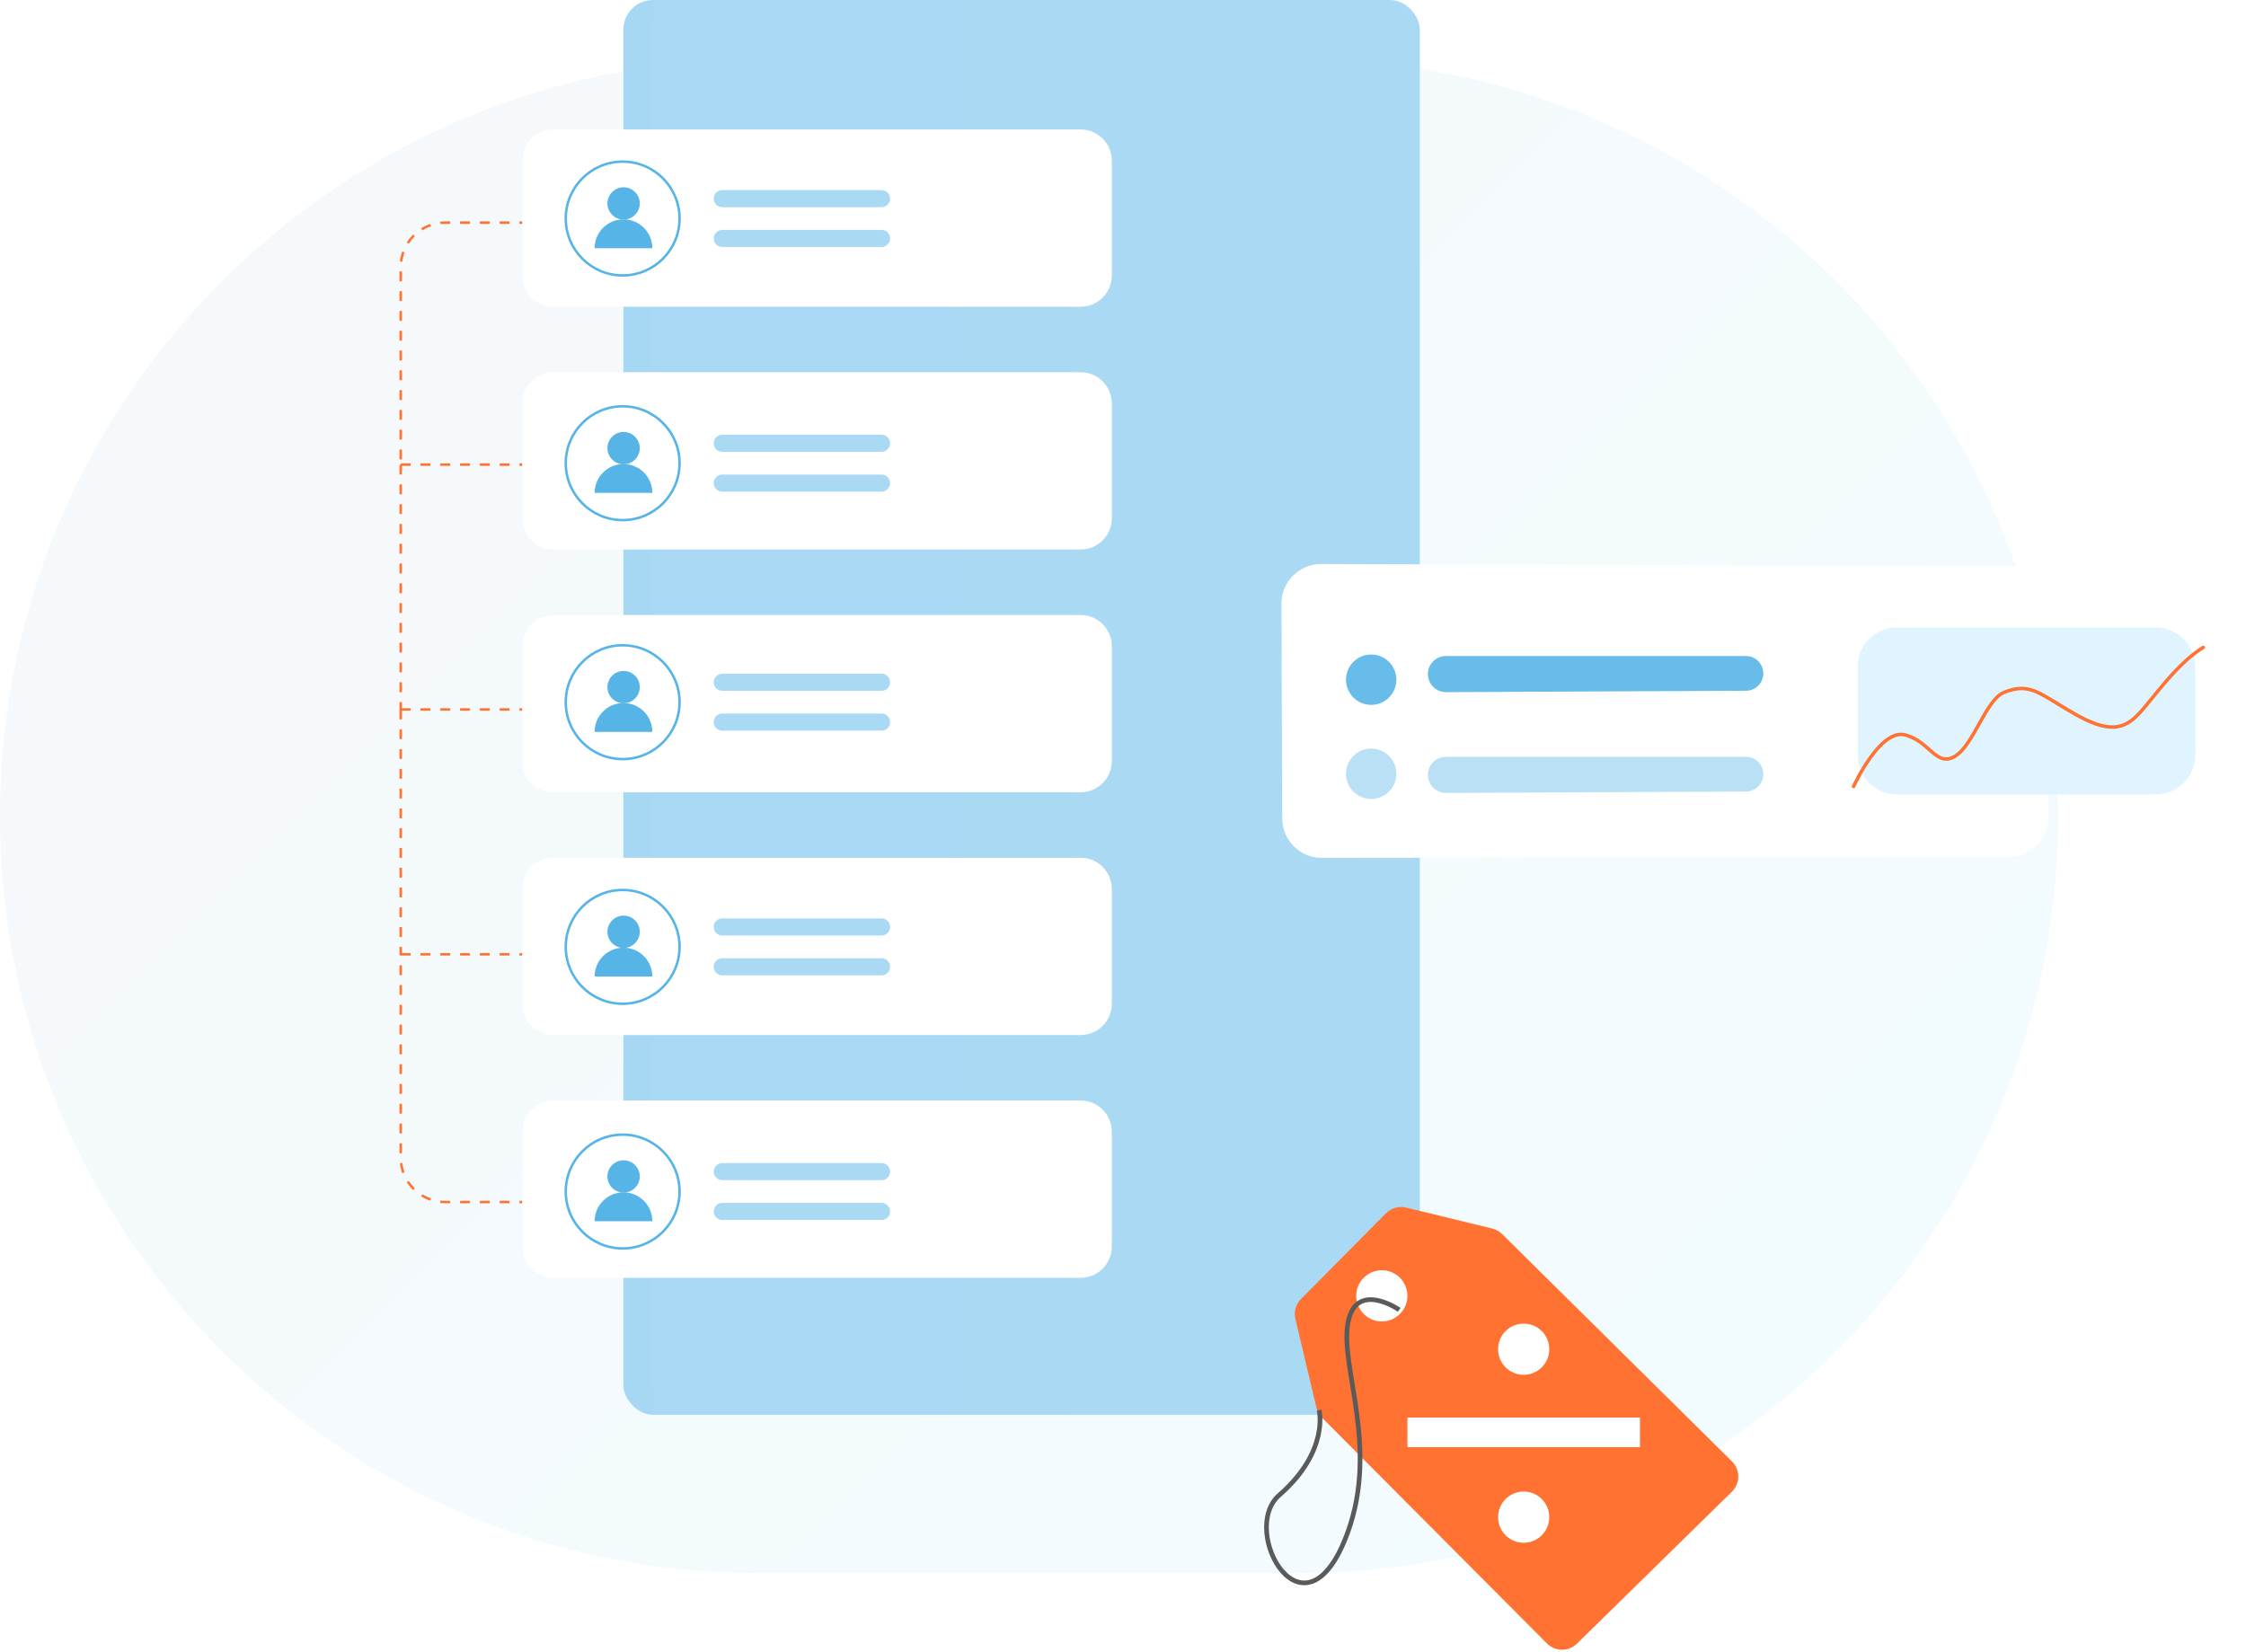 <svg width="454" height="334" viewBox="0 0 454 334" fill="none" xmlns="http://www.w3.org/2000/svg">
<path d="M262.745 318C347.385 318 416 249.5 416 165C416 80.5 347.385 12 262.745 12L153.255 12C68.615 12 -2.99425e-06 80.5 -6.68784e-06 165C-1.03814e-05 249.5 68.615 318 153.255 318L262.745 318Z" fill="url(#paint0_linear_622_1623)"/>
<rect x="126" width="161" height="286" rx="6" fill="url(#paint1_linear_622_1623)"/>
<path d="M107 45H90C85.029 45 81 49.029 81 54V93.924M107 243H90C85.029 243 81 238.971 81 234V192.924M107 93.924H81M81 93.924V143.424M107 143.424H81M81 143.424V192.924M107 192.924H81" stroke="#FF7231" stroke-width="0.5" stroke-dasharray="2 2"/>
<path d="M218.44 26.172H111.856C108.377 26.172 105.556 29.006 105.556 32.501V55.683C105.556 59.178 108.377 62.011 111.856 62.011H218.44C221.92 62.011 224.74 59.178 224.74 55.683V32.501C224.74 29.006 221.92 26.172 218.44 26.172Z" fill="white"/>
<path d="M178.211 38.426H145.98C145.033 38.426 144.266 39.198 144.266 40.151C144.266 41.104 145.033 41.877 145.98 41.877H178.211C179.157 41.877 179.925 41.104 179.925 40.151C179.925 39.198 179.157 38.426 178.211 38.426Z" fill="#AAD9F3"/>
<path d="M178.211 46.478H145.98C145.033 46.478 144.266 47.25 144.266 48.203C144.266 49.156 145.033 49.928 145.98 49.928H178.211C179.157 49.928 179.925 49.156 179.925 48.203C179.925 47.25 179.157 46.478 178.211 46.478Z" fill="#AAD9F3"/>
<path d="M218.44 75.248H111.856C108.377 75.248 105.556 78.081 105.556 81.576V104.759C105.556 108.254 108.377 111.087 111.856 111.087H218.44C221.92 111.087 224.74 108.254 224.74 104.759V81.576C224.74 78.081 221.92 75.248 218.44 75.248Z" fill="white"/>
<path d="M178.211 87.888H145.98C145.033 87.888 144.266 88.661 144.266 89.614C144.266 90.566 145.033 91.339 145.98 91.339H178.211C179.157 91.339 179.925 90.566 179.925 89.614C179.925 88.661 179.157 87.888 178.211 87.888Z" fill="#AAD9F3"/>
<path d="M178.211 95.94H145.98C145.033 95.94 144.266 96.713 144.266 97.665C144.266 98.618 145.033 99.391 145.98 99.391H178.211C179.157 99.391 179.925 98.618 179.925 97.665C179.925 96.713 179.157 95.94 178.211 95.94Z" fill="#AAD9F3"/>
<path d="M218.44 124.324H111.856C108.377 124.324 105.556 127.158 105.556 130.653V153.835C105.556 157.33 108.377 160.163 111.856 160.163H218.44C221.92 160.163 224.74 157.33 224.74 153.835V130.653C224.74 127.158 221.92 124.324 218.44 124.324Z" fill="white"/>
<path d="M178.211 136.2H145.98C145.033 136.2 144.266 136.973 144.266 137.926C144.266 138.879 145.033 139.651 145.98 139.651H178.211C179.157 139.651 179.925 138.879 179.925 137.926C179.925 136.973 179.157 136.2 178.211 136.2Z" fill="#AAD9F3"/>
<path d="M178.211 144.252H145.98C145.033 144.252 144.266 145.025 144.266 145.978C144.266 146.931 145.033 147.703 145.98 147.703H178.211C179.157 147.703 179.925 146.931 179.925 145.978C179.925 145.025 179.157 144.252 178.211 144.252Z" fill="#AAD9F3"/>
<path d="M218.44 173.4H111.856C108.377 173.4 105.556 176.234 105.556 179.729V202.911C105.556 206.406 108.377 209.239 111.856 209.239H218.44C221.92 209.239 224.74 206.406 224.74 202.911V179.729C224.74 176.234 221.92 173.4 218.44 173.4Z" fill="white"/>
<path d="M178.211 185.663H145.98C145.033 185.663 144.266 186.435 144.266 187.388C144.266 188.341 145.033 189.114 145.98 189.114H178.211C179.157 189.114 179.925 188.341 179.925 187.388C179.925 186.435 179.157 185.663 178.211 185.663Z" fill="#AAD9F3"/>
<path d="M178.211 193.715H145.98C145.033 193.715 144.266 194.487 144.266 195.44C144.266 196.393 145.033 197.166 145.98 197.166H178.211C179.157 197.166 179.925 196.393 179.925 195.44C179.925 194.487 179.157 193.715 178.211 193.715Z" fill="#AAD9F3"/>
<path d="M218.44 222.476H111.856C108.377 222.476 105.556 225.309 105.556 228.804V251.986C105.556 255.481 108.377 258.315 111.856 258.315H218.44C221.92 258.315 224.74 255.481 224.74 251.986V228.804C224.74 225.309 221.92 222.476 218.44 222.476Z" fill="white"/>
<path d="M178.211 235.125H145.98C145.033 235.125 144.266 235.898 144.266 236.85C144.266 237.803 145.033 238.576 145.98 238.576H178.211C179.157 238.576 179.925 237.803 179.925 236.85C179.925 235.898 179.157 235.125 178.211 235.125Z" fill="#AAD9F3"/>
<path d="M178.211 243.177H145.98C145.033 243.177 144.266 243.95 144.266 244.903C144.266 245.855 145.033 246.628 145.98 246.628H178.211C179.157 246.628 179.925 245.855 179.925 244.903C179.925 243.95 179.157 243.177 178.211 243.177Z" fill="#AAD9F3"/>
<path d="M125.861 55.68C132.214 55.68 137.364 50.53 137.364 44.177C137.364 37.824 132.214 32.674 125.861 32.674C119.508 32.674 114.358 37.824 114.358 44.177C114.358 50.53 119.508 55.68 125.861 55.68Z" fill="white" stroke="#56B4E7" stroke-width="0.5" stroke-miterlimit="10"/>
<path d="M126.053 44.394C127.857 44.394 129.32 42.931 129.32 41.127C129.32 39.323 127.857 37.86 126.053 37.86C124.248 37.86 122.785 39.323 122.785 41.127C122.785 42.931 124.248 44.394 126.053 44.394Z" fill="#56B4E7"/>
<path d="M126.027 44.342C122.804 44.342 120.192 46.954 120.192 50.176H131.861C131.861 46.954 129.249 44.342 126.027 44.342Z" fill="#56B4E7"/>
<path d="M125.861 105.142C132.214 105.142 137.364 99.992 137.364 93.639C137.364 87.287 132.214 82.137 125.861 82.137C119.508 82.137 114.358 87.287 114.358 93.639C114.358 99.992 119.508 105.142 125.861 105.142Z" fill="white" stroke="#56B4E7" stroke-width="0.5" stroke-miterlimit="10"/>
<path d="M126.053 93.857C127.857 93.857 129.32 92.394 129.32 90.59C129.32 88.785 127.857 87.322 126.053 87.322C124.248 87.322 122.785 88.785 122.785 90.59C122.785 92.394 124.248 93.857 126.053 93.857Z" fill="#56B4E7"/>
<path d="M126.027 93.805C122.804 93.805 120.192 96.417 120.192 99.639H131.861C131.861 96.417 129.249 93.805 126.027 93.805Z" fill="#56B4E7"/>
<path d="M125.861 153.455C132.214 153.455 137.364 148.304 137.364 141.952C137.364 135.599 132.214 130.449 125.861 130.449C119.508 130.449 114.358 135.599 114.358 141.952C114.358 148.304 119.508 153.455 125.861 153.455Z" fill="white" stroke="#56B4E7" stroke-width="0.5" stroke-miterlimit="10"/>
<path d="M126.053 142.169C127.857 142.169 129.32 140.706 129.32 138.902C129.32 137.097 127.857 135.635 126.053 135.635C124.248 135.635 122.785 137.097 122.785 138.902C122.785 140.706 124.248 142.169 126.053 142.169Z" fill="#56B4E7"/>
<path d="M126.027 142.117C122.804 142.117 120.192 144.729 120.192 147.951H131.861C131.861 144.729 129.249 142.117 126.027 142.117Z" fill="#56B4E7"/>
<path d="M125.861 202.917C132.214 202.917 137.364 197.767 137.364 191.414C137.364 185.061 132.214 179.911 125.861 179.911C119.508 179.911 114.358 185.061 114.358 191.414C114.358 197.767 119.508 202.917 125.861 202.917Z" fill="white" stroke="#56B4E7" stroke-width="0.5" stroke-miterlimit="10"/>
<path d="M126.053 191.631C127.857 191.631 129.32 190.168 129.32 188.364C129.32 186.56 127.857 185.097 126.053 185.097C124.248 185.097 122.785 186.56 122.785 188.364C122.785 190.168 124.248 191.631 126.053 191.631Z" fill="#56B4E7"/>
<path d="M126.027 191.579C122.804 191.579 120.192 194.191 120.192 197.413H131.861C131.861 194.191 129.249 191.579 126.027 191.579Z" fill="#56B4E7"/>
<path d="M125.861 252.379C132.214 252.379 137.364 247.229 137.364 240.877C137.364 234.524 132.214 229.374 125.861 229.374C119.508 229.374 114.358 234.524 114.358 240.877C114.358 247.229 119.508 252.379 125.861 252.379Z" fill="white" stroke="#56B4E7" stroke-width="0.5" stroke-miterlimit="10"/>
<path d="M126.053 241.094C127.857 241.094 129.32 239.631 129.32 237.827C129.32 236.022 127.857 234.559 126.053 234.559C124.248 234.559 122.785 236.022 122.785 237.827C122.785 239.631 124.248 241.094 126.053 241.094Z" fill="#56B4E7"/>
<path d="M126.027 241.042C122.804 241.042 120.192 243.654 120.192 246.876H131.861C131.861 243.654 129.249 241.042 126.027 241.042Z" fill="#56B4E7"/>
<g filter="url(#filter0_d_622_1623)">
<path d="M267.053 114.024C262.614 114.011 259.013 117.614 259.029 122.053L259.186 165.462C259.202 169.874 262.786 173.44 267.198 173.433L406.051 173.227C410.464 173.221 414.039 169.641 414.039 165.227V122.438C414.039 118.029 410.472 114.451 406.063 114.438L267.053 114.024Z" fill="white"/>
<path d="M292.282 132.619C290.264 132.619 288.629 134.254 288.629 136.272V136.272C288.629 138.296 290.275 139.934 292.299 139.925L352.938 139.639C354.87 139.63 356.432 138.061 356.432 136.129V136.129C356.432 134.19 354.86 132.619 352.922 132.619H292.282Z" fill="#67BCE9"/>
<path d="M292.282 152.991C290.264 152.991 288.629 154.626 288.629 156.644V156.644C288.629 158.668 290.275 160.306 292.299 160.297L352.938 160.011C354.87 160.002 356.432 158.433 356.432 156.501V156.501C356.432 154.562 354.86 152.991 352.922 152.991H292.282Z" fill="#B9E0F5"/>
<path d="M277.169 142.496C279.981 142.496 282.261 140.216 282.261 137.404C282.261 134.592 279.981 132.312 277.169 132.312C274.356 132.312 272.076 134.592 272.076 137.404C272.076 140.216 274.356 142.496 277.169 142.496Z" fill="#67BCE9"/>
<path d="M277.169 161.515C279.981 161.515 282.261 159.235 282.261 156.423C282.261 153.61 279.981 151.33 277.169 151.33C274.356 151.33 272.076 153.61 272.076 156.423C272.076 159.235 274.356 161.515 277.169 161.515Z" fill="#B9E0F5"/>
<path d="M435.761 126.853H383.48C379.062 126.853 375.48 130.435 375.48 134.853V152.592C375.48 157.01 379.062 160.592 383.48 160.592H435.761C440.18 160.592 443.761 157.01 443.761 152.592V134.853C443.761 130.435 440.18 126.853 435.761 126.853Z" fill="#DFF4FF"/>
<path d="M374.677 158.985C374.677 158.985 379.993 147.286 385.052 148.561C390.11 149.836 391.368 155.172 395.174 152.882C398.979 150.592 401.437 141.389 405.127 139.951C410.391 137.893 412.128 140.162 419.218 144.235C426.308 148.307 429.319 147.408 432.24 144.404C434.909 141.654 439.873 134.191 445.368 130.87" stroke="#FF7231" stroke-width="0.698" stroke-linecap="round" stroke-linejoin="round"/>
</g>
<path d="M350.098 295.436L303.643 249.481C303.09 248.931 302.397 248.543 301.638 248.361L284.233 244.122C283.512 243.947 282.759 243.961 282.046 244.162C281.332 244.363 280.683 244.745 280.16 245.271L262.99 262.596C262.472 263.113 262.095 263.754 261.894 264.457C261.693 265.161 261.675 265.904 261.841 266.617L266.103 284.585C266.29 285.358 266.688 286.064 267.252 286.624L312.702 332.24C313.502 333.044 314.588 333.499 315.722 333.505C316.856 333.512 317.947 333.069 318.756 332.275L350.086 301.554C350.492 301.155 350.815 300.679 351.035 300.155C351.256 299.63 351.37 299.067 351.371 298.498C351.372 297.928 351.26 297.365 351.042 296.839C350.823 296.314 350.502 295.837 350.098 295.436Z" fill="#FF7231"/>
<path d="M279.316 267.14C276.458 267.14 274.141 264.823 274.141 261.964C274.141 259.106 276.458 256.788 279.316 256.788C282.175 256.788 284.492 259.106 284.492 261.964C284.492 264.823 282.175 267.14 279.316 267.14Z" fill="white"/>
<path d="M307.991 311.877C305.133 311.877 302.816 309.56 302.816 306.701C302.816 303.843 305.133 301.526 307.991 301.526C310.85 301.526 313.167 303.843 313.167 306.701C313.167 309.56 310.85 311.877 307.991 311.877Z" fill="white"/>
<path d="M307.991 277.928C305.133 277.928 302.816 275.61 302.816 272.752C302.816 269.893 305.133 267.576 307.991 267.576C310.85 267.576 313.167 269.893 313.167 272.752C313.167 275.61 310.85 277.928 307.991 277.928Z" fill="white"/>
<path d="M284.497 286.567H331.498V292.559H284.497V286.567Z" fill="white"/>
<path d="M282.832 264.79C282.832 264.79 273.939 258.621 272.44 267.611C270.941 276.6 278.707 292.426 272.44 309.745C263.823 333.504 250.29 309.464 258.596 302.238C268.764 293.391 266.638 285.073 266.638 285.073" stroke="#5A5A5A" stroke-width="0.946" stroke-miterlimit="10"/>
<defs>
<filter id="filter0_d_622_1623" x="251.029" y="106.024" width="202.688" height="75.409" filterUnits="userSpaceOnUse" color-interpolation-filters="sRGB">
<feFlood flood-opacity="0" result="BackgroundImageFix"/>
<feColorMatrix in="SourceAlpha" type="matrix" values="0 0 0 0 0 0 0 0 0 0 0 0 0 0 0 0 0 0 127 0" result="hardAlpha"/>
<feOffset/>
<feGaussianBlur stdDeviation="4"/>
<feComposite in2="hardAlpha" operator="out"/>
<feColorMatrix type="matrix" values="0 0 0 0 0 0 0 0 0 0 0 0 0 0 0 0 0 0 0.07 0"/>
<feBlend mode="normal" in2="BackgroundImageFix" result="effect1_dropShadow_622_1623"/>
<feBlend mode="normal" in="SourceGraphic" in2="effect1_dropShadow_622_1623" result="shape"/>
</filter>
<linearGradient id="paint0_linear_622_1623" x1="91.52" y1="45.306" x2="364.734" y2="317.786" gradientUnits="userSpaceOnUse">
<stop stop-color="#F5F9FB"/>
<stop offset="1" stop-color="#F2FCFF"/>
</linearGradient>
<linearGradient id="paint1_linear_622_1623" x1="-4938.18" y1="142.962" x2="287" y2="142.962" gradientUnits="userSpaceOnUse">
<stop stop-color="#56B4E7"/>
<stop offset="1" stop-color="#AAD9F3"/>
</linearGradient>
</defs>
</svg>
